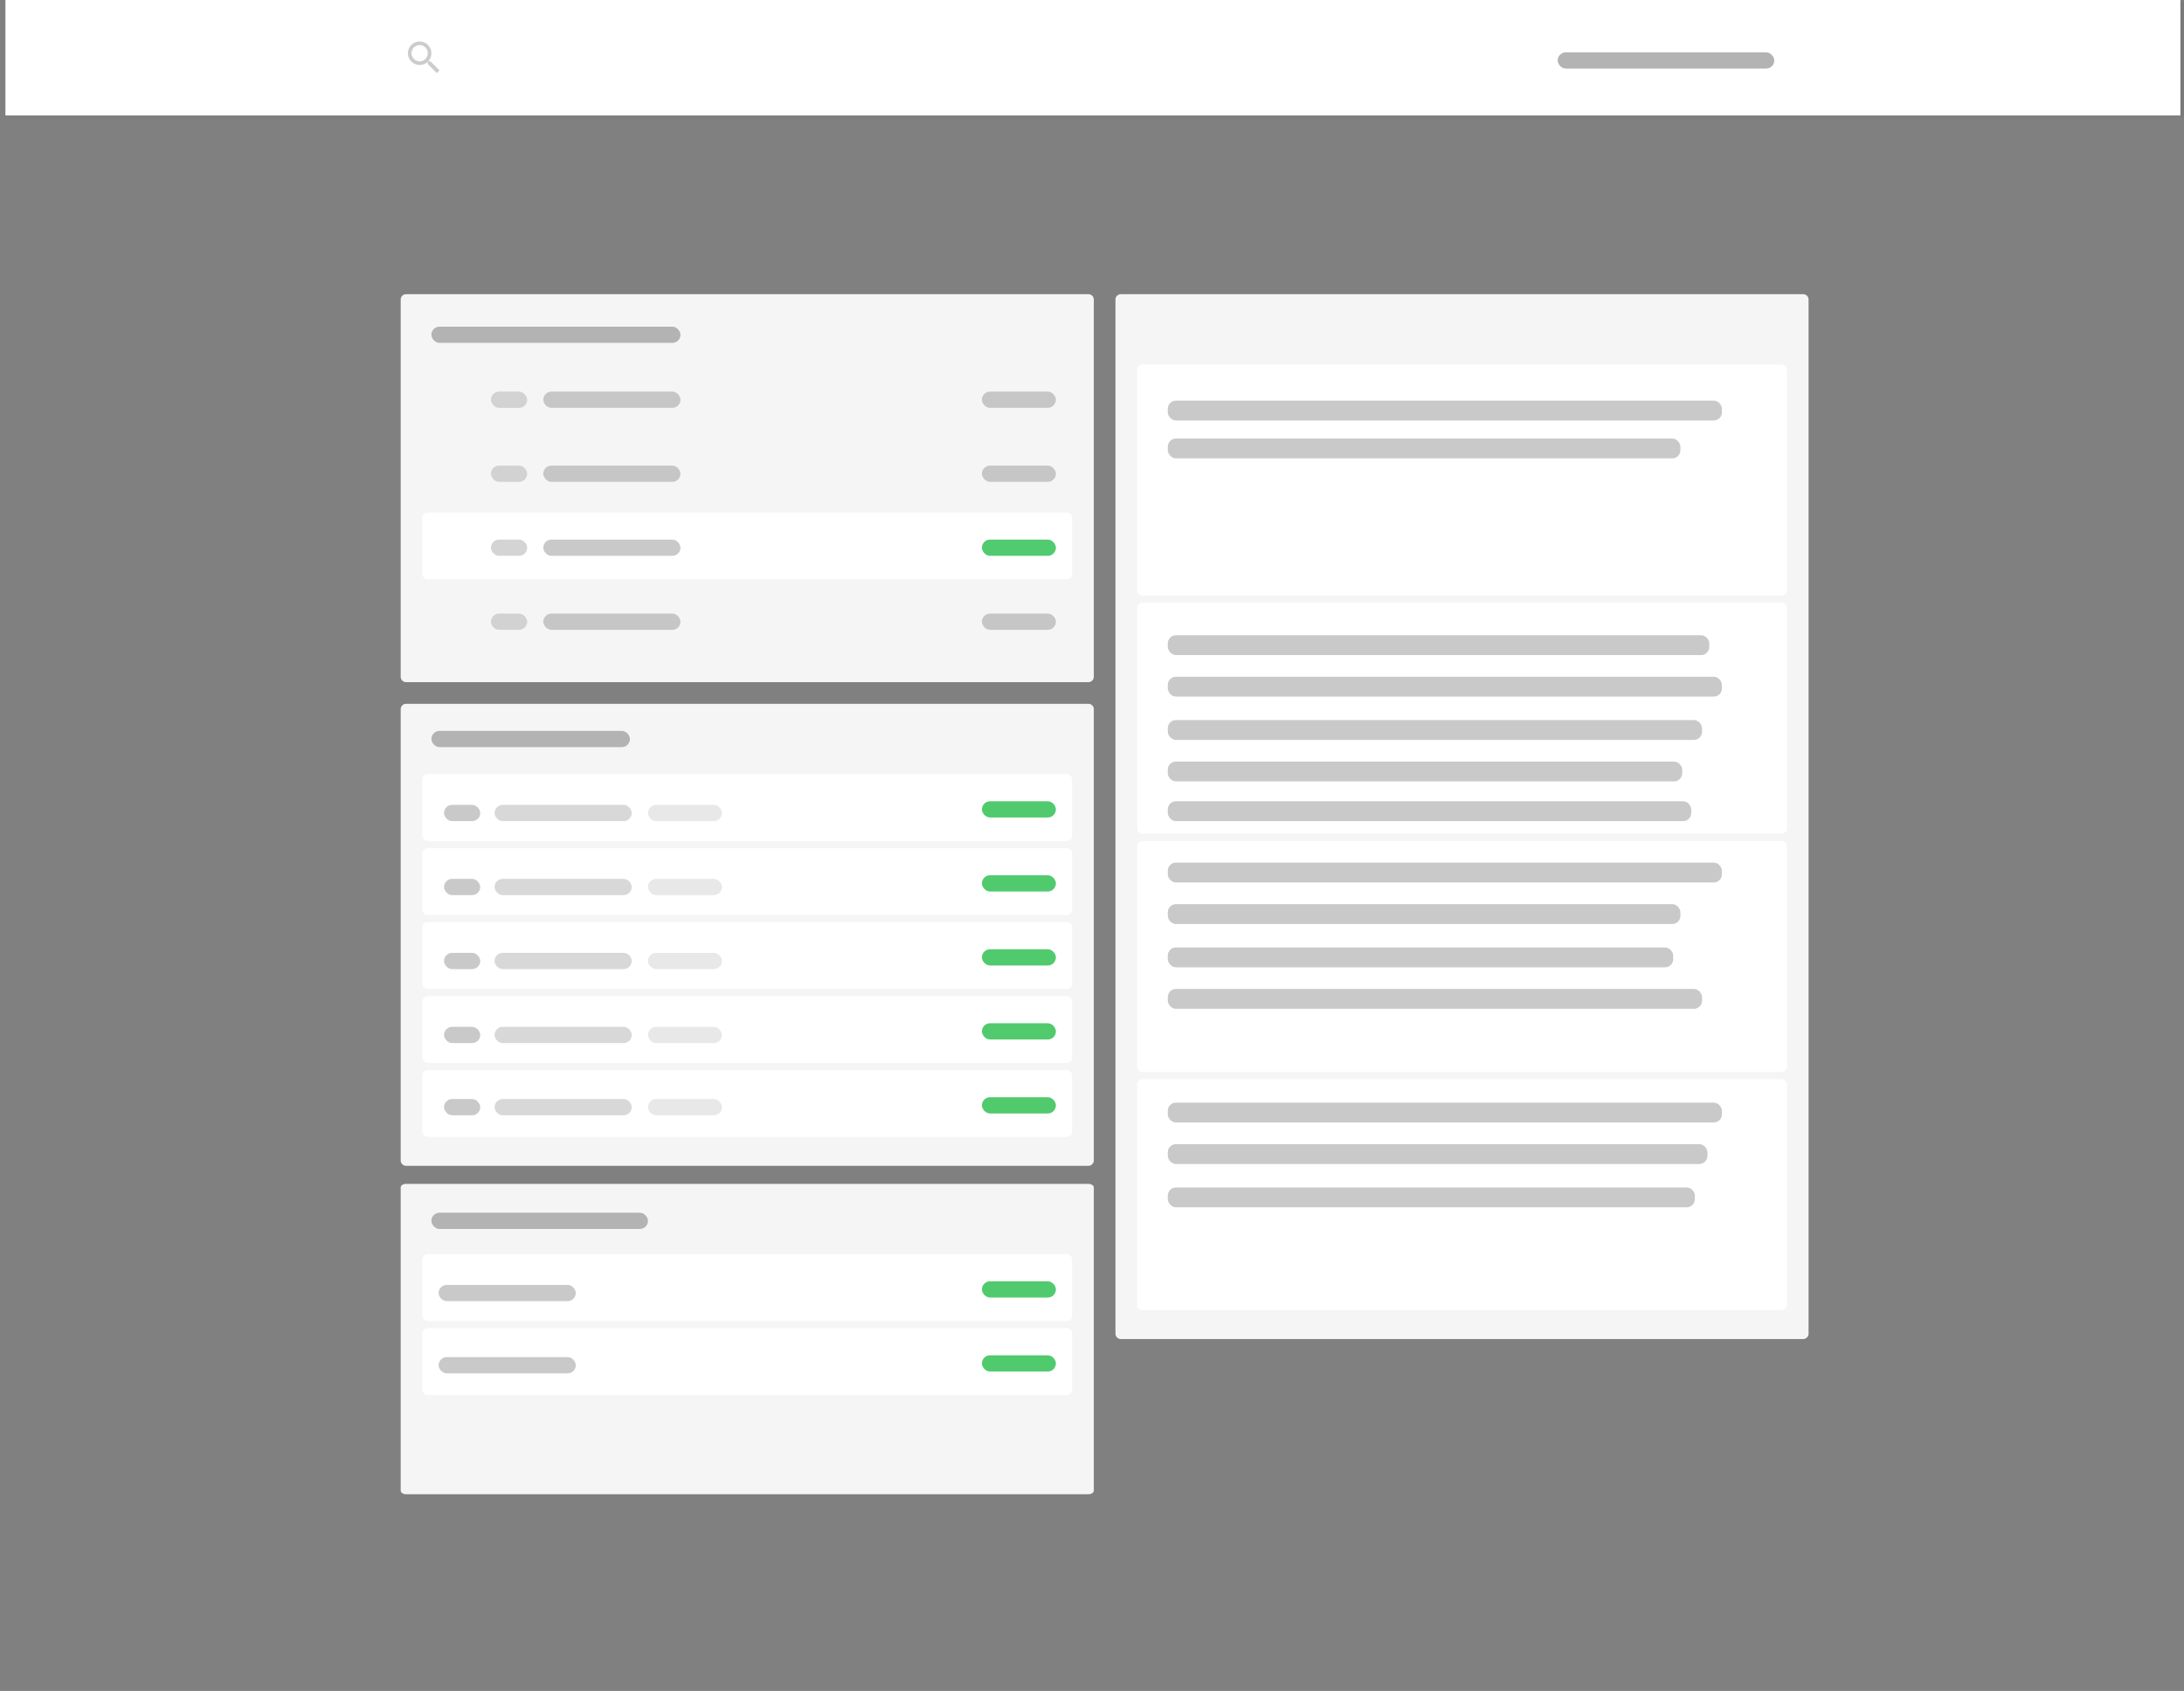 <svg width="1210" height="937" xmlns="http://www.w3.org/2000/svg"><rect width="100%" height="100%" fill="#808080" stroke="none"/><g fill="none" fill-rule="evenodd"><path d="M603 163a3 3 0 0 1 3 3v209a3 3 0 0 1-3 3H225a3 3 0 0 1-3-3V166a3 3 0 0 1 3-3h378zM225 390h378a3 3 0 0 1 3 3v250a3 3 0 0 1-3 3H225a3 3 0 0 1-3-3V393a3 3 0 0 1 3-3" fill="#F5F5F5"/><path d="M241 437h346v23H241v-23" fill="#000" fill-opacity=".039"/><path d="M237 429h354a3 3 0 0 1 3 3v31a3 3 0 0 1-3 3H237a3 3 0 0 1-3-3v-31a3 3 0 0 1 3-3M237 284h354a3 3 0 0 1 3 3v31a3 3 0 0 1-3 3H237a3 3 0 0 1-3-3v-31a3 3 0 0 1 3-3" fill="#FFF"/><path d="M241 478h346v23H241v-23" fill="#000" fill-opacity=".039"/><path d="M237 470h354a3 3 0 0 1 3 3v31a3 3 0 0 1-3 3H237a3 3 0 0 1-3-3v-31a3 3 0 0 1 3-3" fill="#FFF"/><path d="M241 519h346v23H241v-23" fill="#000" fill-opacity=".039"/><path d="M237 511h354a3 3 0 0 1 3 3v31a3 3 0 0 1-3 3H237a3 3 0 0 1-3-3v-31a3 3 0 0 1 3-3" fill="#FFF"/><path d="M241 560h346v23H241v-23" fill="#000" fill-opacity=".039"/><path d="M237 552h354a3 3 0 0 1 3 3v31a3 3 0 0 1-3 3H237a3 3 0 0 1-3-3v-31a3 3 0 0 1 3-3" fill="#FFF"/><path d="M241 601h346v23H241v-23" fill="#000" fill-opacity=".039"/><path d="M237 593h354a3 3 0 0 1 3 3v31a3 3 0 0 1-3 3H237a3 3 0 0 1-3-3v-31a3 3 0 0 1 3-3" fill="#FFF"/><g transform="translate(618 163)"><path d="M3 0h378a3 3 0 0 1 3 3v573a3 3 0 0 1-3 3H3a3 3 0 0 1-3-3V3a3 3 0 0 1 3-3" fill="#F5F5F5"/><path d="M19 47h346v114H19V47" fill="#000" fill-opacity=".039"/><path d="M15 39h354a3 3 0 0 1 3 3v122a3 3 0 0 1-3 3H15a3 3 0 0 1-3-3V42a3 3 0 0 1 3-3" fill="#FFF"/><path d="M19 179h346v114H19V179" fill="#000" fill-opacity=".039"/><path d="M15 171h354a3 3 0 0 1 3 3v122a3 3 0 0 1-3 3H15a3 3 0 0 1-3-3V174a3 3 0 0 1 3-3" fill="#FFF"/><path d="M19 311h346v114H19V311" fill="#000" fill-opacity=".039"/><path d="M15 303h354a3 3 0 0 1 3 3v122a3 3 0 0 1-3 3H15a3 3 0 0 1-3-3V306a3 3 0 0 1 3-3" fill="#FFF"/><path d="M19 443h346v114H19V443" fill="#000" fill-opacity=".039"/><path d="M15 435h354a3 3 0 0 1 3 3v122a3 3 0 0 1-3 3H15a3 3 0 0 1-3-3V438a3 3 0 0 1 3-3" fill="#FFF"/><g transform="translate(29 448)" fill="#B3B3B3" fill-opacity=".7"><rect y="47" width="292" height="11" rx="4.5"/><rect y="23" width="299" height="11" rx="4.5"/><rect width="307" height="11" rx="4.5"/></g><g transform="translate(29 315)" fill="#B3B3B3" fill-opacity=".7"><rect y="47" width="280" height="11" rx="4.5"/><rect y="70" width="296" height="11" rx="4.5"/><rect y="23" width="284" height="11" rx="4.5"/><rect width="307" height="11" rx="4.5"/></g><g transform="translate(29 189)" fill="#B3B3B3" fill-opacity=".7"><rect y="47" width="296" height="11" rx="4.5"/><rect y="70" width="285" height="11" rx="4.5"/><rect y="92" width="290" height="11" rx="4.5"/><rect y="23" width="307" height="11" rx="4.5"/><rect width="300" height="11" rx="4.5"/></g><rect fill-opacity=".7" fill="#B3B3B3" x="29" y="59" width="307" height="11" rx="4.5"/><rect fill-opacity=".7" fill="#B3B3B3" x="29" y="80" width="284" height="11" rx="4.5"/></g><path d="M225 656h378c1.657 0 3 .902 3 2.016v167.968c0 1.114-1.343 2.016-3 2.016H225c-1.657 0-3-.902-3-2.016V658.016c0-1.114 1.343-2.016 3-2.016" fill="#F5F5F5"/><path d="M237 695h354a3 3 0 0 1 3 3v31a3 3 0 0 1-3 3H237a3 3 0 0 1-3-3v-31a3 3 0 0 1 3-3M237 736h354a3 3 0 0 1 3 3v31a3 3 0 0 1-3 3H237a3 3 0 0 1-3-3v-31a3 3 0 0 1 3-3" fill="#FFF"/><g transform="translate(239 181)"><rect fill-opacity=".7" fill="#B3B3B3" x="62" y="36" width="76" height="9" rx="4.5"/><rect fill-opacity=".7" fill="#B3B3B3" x="62" y="77" width="76" height="9" rx="4.5"/><rect fill-opacity=".7" fill="#B3B3B3" x="62" y="118" width="76" height="9" rx="4.5"/><rect fill-opacity=".7" fill="#B3B3B3" x="62" y="159" width="76" height="9" rx="4.5"/><rect fill-opacity=".7" fill="#B3B3B3" x="305" y="77" width="41" height="9" rx="4.5"/><rect fill-opacity=".7" fill="#B3B3B3" x="305" y="36" width="41" height="9" rx="4.5"/><rect fill="#52CA6F" x="305" y="118" width="41" height="9" rx="4.5"/><rect fill-opacity=".7" fill="#B3B3B3" x="305" y="159" width="41" height="9" rx="4.5"/><rect fill-opacity=".8" fill="#C9C9C9" x="33" y="77" width="20.07" height="9" rx="4.5"/><rect fill-opacity=".8" fill="#C9C9C9" x="33" y="36" width="20.07" height="9" rx="4.5"/><rect fill-opacity=".8" fill="#C9C9C9" x="33" y="118" width="20.07" height="9" rx="4.5"/><rect fill-opacity=".8" fill="#C9C9C9" x="33" y="159" width="20.07" height="9" rx="4.5"/><rect fill="#B3B3B3" width="138" height="9" rx="4.5"/></g><g transform="translate(239 405)"><rect fill-opacity=".9" fill="#3FC55F" x="305" y="80" width="41" height="9" rx="4.5"/><rect fill-opacity=".9" fill="#3FC55F" x="305" y="203" width="41" height="9" rx="4.5"/><rect fill-opacity=".9" fill="#3FC55F" x="305" y="39" width="41" height="9" rx="4.5"/><rect fill-opacity=".9" fill="#3FC55F" x="305" y="121" width="41" height="9" rx="4.5"/><rect fill-opacity=".9" fill="#3FC55F" x="305" y="162" width="41" height="9" rx="4.5"/><rect fill-opacity=".5" fill="#B3B3B3" x="35" y="41" width="76" height="9" rx="4.5"/><rect fill-opacity=".5" fill="#B3B3B3" x="35" y="82" width="76" height="9" rx="4.5"/><rect fill-opacity=".5" fill="#B3B3B3" x="35" y="123" width="76" height="9" rx="4.5"/><rect fill-opacity=".5" fill="#B3B3B3" x="35" y="164" width="76" height="9" rx="4.5"/><rect fill-opacity=".5" fill="#B3B3B3" x="35" y="204" width="76" height="9" rx="4.5"/><rect fill-opacity=".3" fill="#B3B3B3" x="120" y="82" width="41" height="9" rx="4.5"/><rect fill-opacity=".3" fill="#B3B3B3" x="120" y="41" width="41" height="9" rx="4.5"/><rect fill-opacity=".3" fill="#B3B3B3" x="120" y="123" width="41" height="9" rx="4.5"/><rect fill-opacity=".3" fill="#B3B3B3" x="120" y="164" width="41" height="9" rx="4.5"/><rect fill-opacity=".3" fill="#B3B3B3" x="120" y="204" width="41" height="9" rx="4.5"/><rect fill="#C9C9C9" x="7" y="82" width="20.07" height="9" rx="4.5"/><rect fill="#C9C9C9" x="7" y="41" width="20.07" height="9" rx="4.5"/><rect fill="#C9C9C9" x="7" y="123" width="20.07" height="9" rx="4.5"/><rect fill="#C9C9C9" x="7" y="164" width="20.07" height="9" rx="4.5"/><rect fill="#C9C9C9" x="7" y="204" width="20.07" height="9" rx="4.5"/><rect fill="#B3B3B3" width="110" height="9" rx="4.5"/></g><g transform="translate(239 672)"><rect fill-opacity=".9" fill="#3FC55F" x="305" y="79" width="41" height="9" rx="4.5"/><rect fill-opacity=".9" fill="#3FC55F" x="305" y="38" width="41" height="9" rx="4.5"/><rect fill-opacity=".7" fill="#B3B3B3" x="4" y="40" width="76" height="9" rx="4.5"/><rect fill-opacity=".7" fill="#B3B3B3" x="4" y="80" width="76" height="9" rx="4.5"/><rect fill="#B3B3B3" width="120" height="9" rx="4.5"/></g><g transform="translate(3)"><path d="M0 1h1210v64H0V1" fill-opacity=".047" fill="#000"/><path d="M1205 0v64H0V0z" fill="#FFF"/><path d="M235.5 34h-.79l-.28-.27A6.471 6.471 0 0 0 236 29.5a6.5 6.5 0 1 0-6.5 6.5c1.61 0 3.09-.59 4.23-1.57l.27.28v.79l5 4.99 1.49-1.49-4.99-5m-6 0c-2.49 0-4.5-2.01-4.5-4.5s2.01-4.5 4.5-4.5 4.5 2.01 4.5 4.5-2.01 4.5-4.5 4.5" fill="#CCC"/><rect fill="#B3B3B3" x="860" y="29" width="120" height="9" rx="4.5"/></g></g></svg>